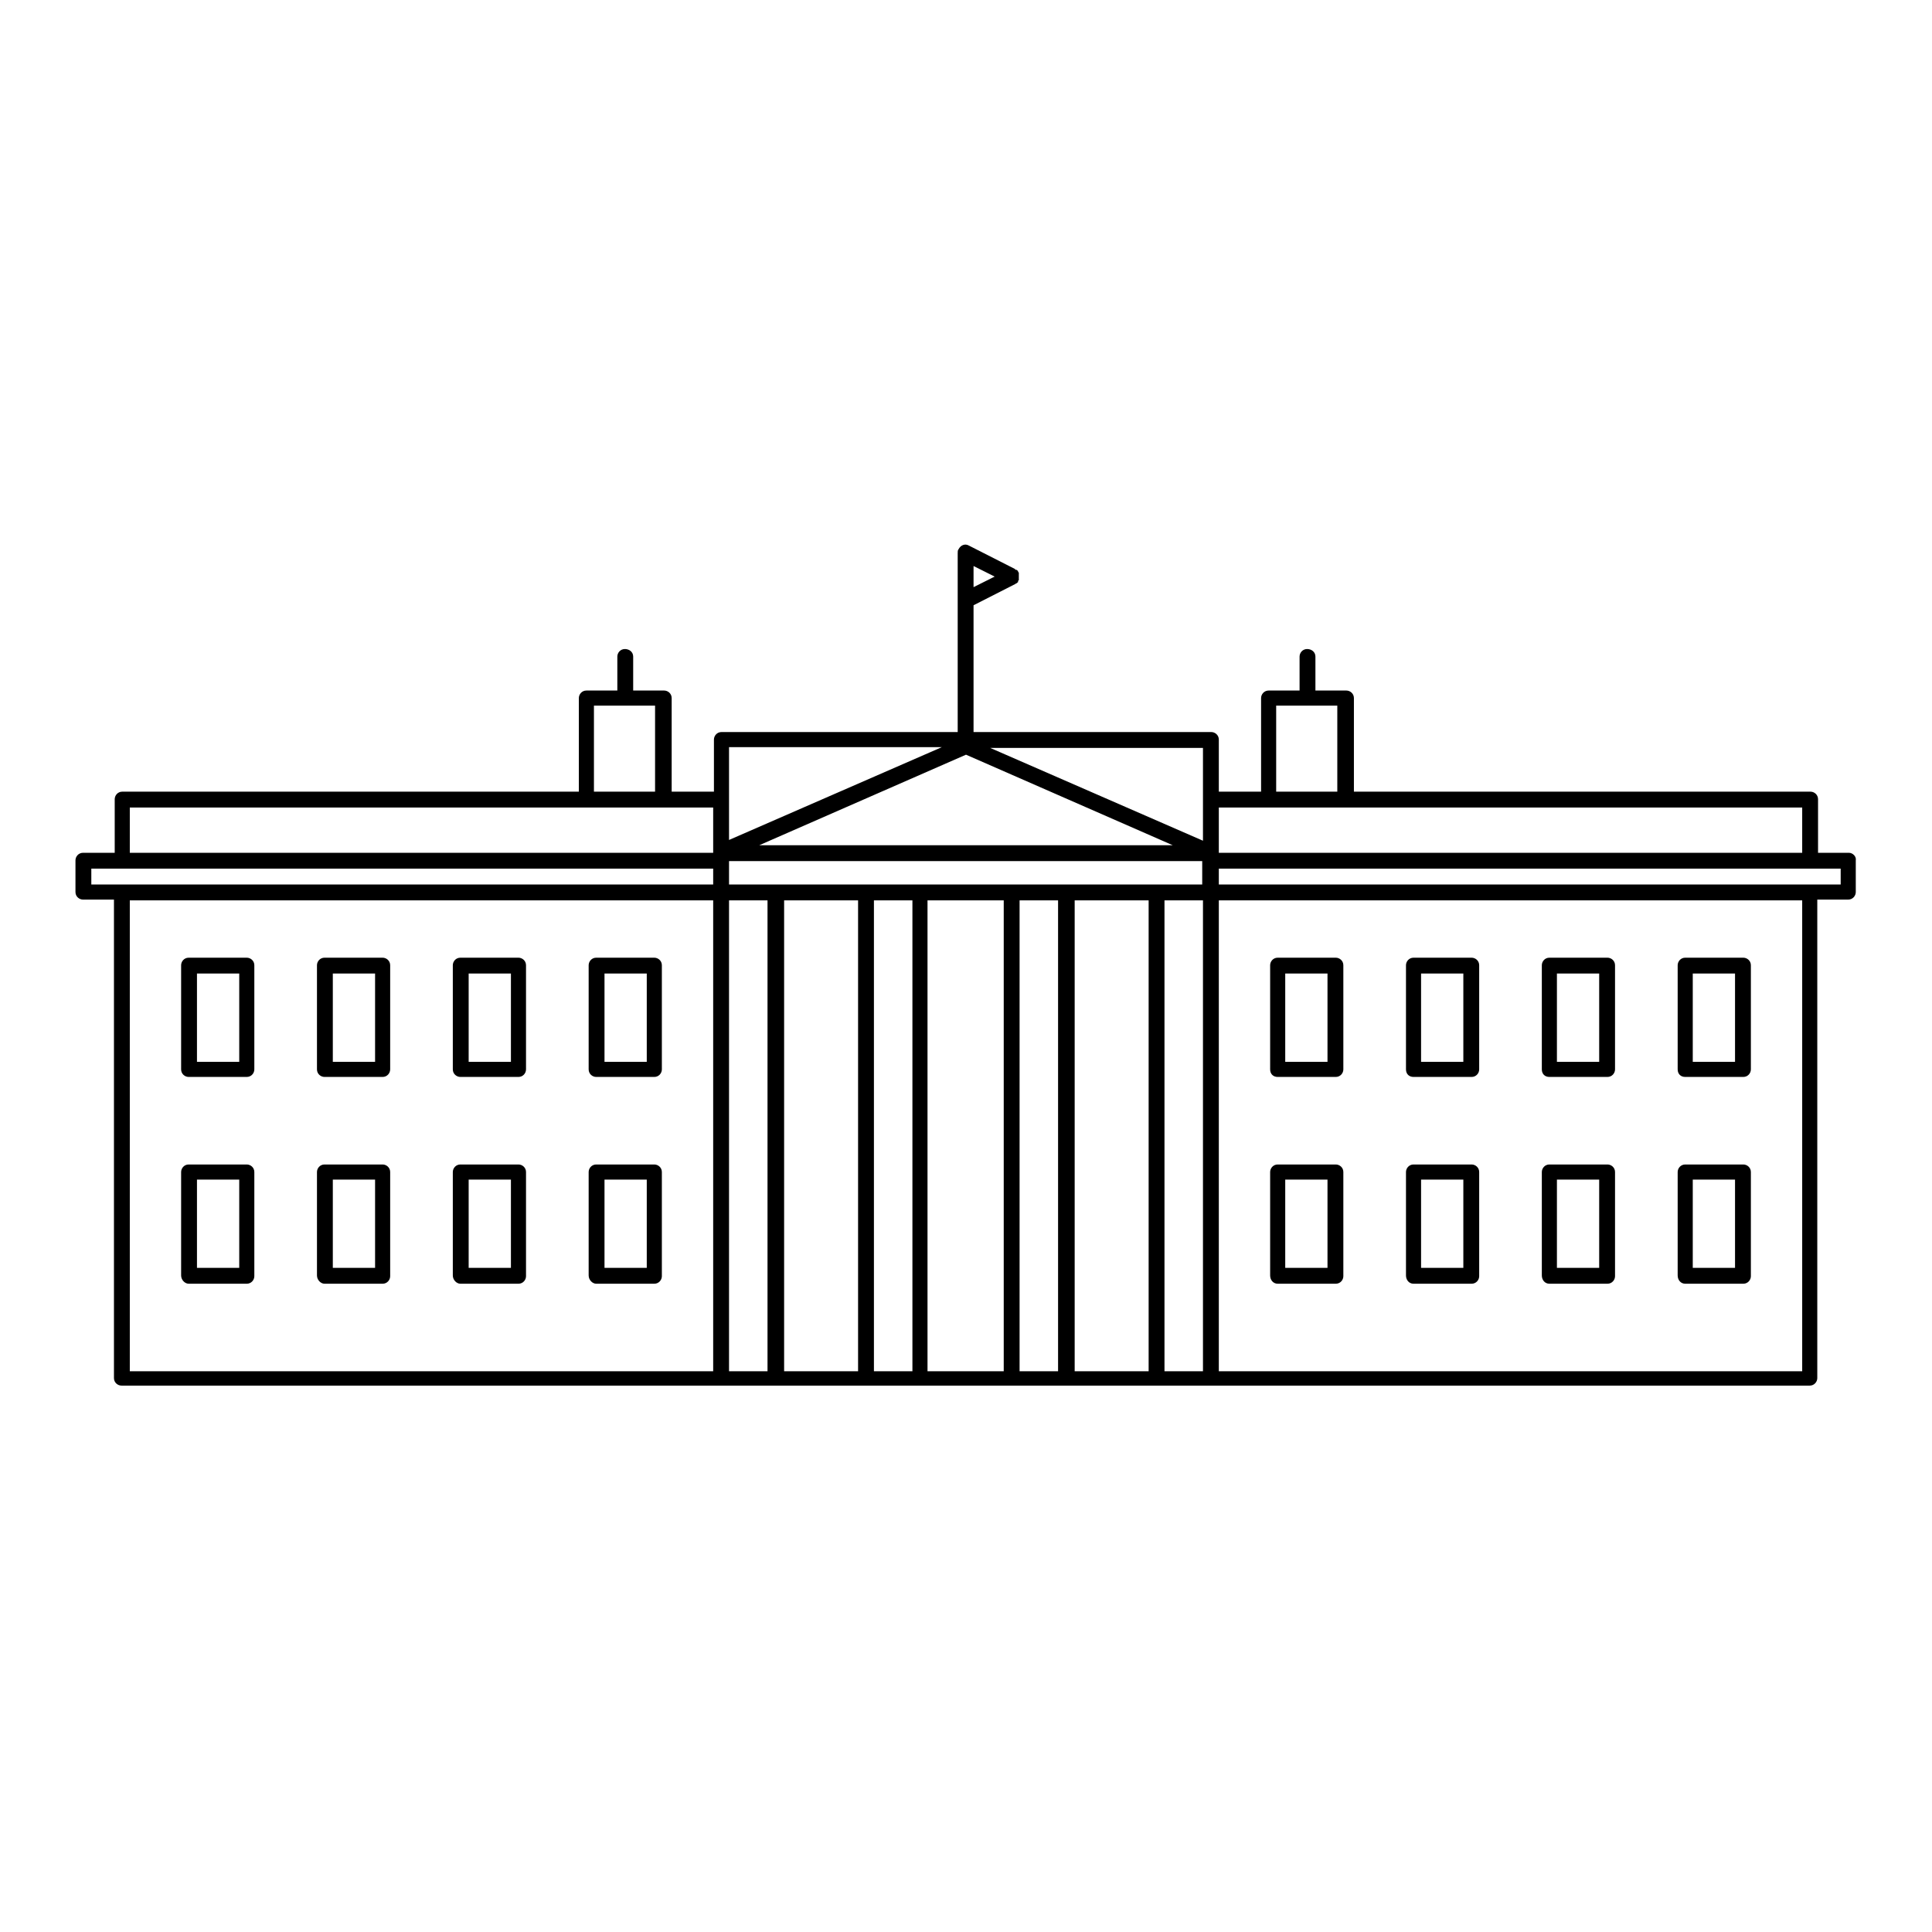 <?xml version="1.0" encoding="utf-8"?>
<!-- Svg Vector Icons : http://www.onlinewebfonts.com/icon -->
<!DOCTYPE svg PUBLIC "-//W3C//DTD SVG 1.1//EN" "http://www.w3.org/Graphics/SVG/1.1/DTD/svg11.dtd">
<svg version="1.1" xmlns="http://www.w3.org/2000/svg" xmlns:xlink="http://www.w3.org/1999/xlink" x="0px" y="0px" viewBox="0 0 256 256" enable-background="new 0 0 256 256" xml:space="preserve">
<g> <path fill="#000000" d="M223.3,142.7h7.7c0.6,0,1-0.5,1-1v0v-13.8c0-0.6-0.5-1-1-1l0,0h-7.7c-0.6,0-1,0.5-1,1c0,0,0,0,0,0v13.8 C222.3,142.3,222.7,142.7,223.3,142.7L223.3,142.7z M224.3,129h5.6v11.7h-5.6V129z M25,142.7h7.7c0.6,0,1-0.5,1-1l0,0v-13.8 c0-0.6-0.5-1-1-1H25c-0.6,0-1,0.5-1,1l0,0v13.8C24,142.3,24.5,142.7,25,142.7L25,142.7z M26.1,129h5.6v11.7h-5.6V129z M43,142.7 h7.7c0.6,0,1-0.5,1-1l0,0v-13.8c0-0.6-0.5-1-1-1H43c-0.6,0-1,0.5-1,1l0,0v13.8C42,142.3,42.5,142.7,43,142.7z M44.1,129h5.6v11.7 h-5.6V129z M61,142.7h7.7c0.6,0,1-0.5,1-1l0,0v-13.8c0-0.6-0.5-1-1-1H61c-0.6,0-1,0.5-1,1c0,0,0,0,0,0v13.8 C60,142.3,60.5,142.7,61,142.7L61,142.7z M62.1,129h5.6v11.7h-5.6V129z M79,142.7h7.7c0.6,0,1-0.5,1-1l0,0v-13.8c0-0.6-0.5-1-1-1 H79c-0.6,0-1,0.5-1,1c0,0,0,0,0,0v13.8C78,142.3,78.5,142.7,79,142.7L79,142.7z M80.1,129h5.6v11.7h-5.6V129z M25,170.1h7.7 c0.6,0,1-0.5,1-1l0,0v-13.8c0-0.6-0.5-1-1-1l0,0H25c-0.6,0-1,0.5-1,1l0,0V169C24,169.6,24.5,170.1,25,170.1L25,170.1z M26.1,156.3 h5.6V168h-5.6V156.3z M43,170.1h7.7c0.6,0,1-0.5,1-1l0,0v-13.8c0-0.6-0.5-1-1-1l0,0H43c-0.6,0-1,0.5-1,1l0,0V169 C42,169.6,42.5,170.1,43,170.1z M44.1,156.3h5.6V168h-5.6V156.3z M61,170.1h7.7c0.6,0,1-0.5,1-1l0,0v-13.8c0-0.6-0.5-1-1-1l0,0H61 c-0.6,0-1,0.5-1,1c0,0,0,0,0,0V169C60,169.6,60.5,170.1,61,170.1L61,170.1z M62.1,156.3h5.6V168h-5.6V156.3z M79,170.1h7.7 c0.6,0,1-0.5,1-1l0,0v-13.8c0-0.6-0.5-1-1-1l0,0H79c-0.6,0-1,0.5-1,1c0,0,0,0,0,0V169C78,169.6,78.5,170.1,79,170.1L79,170.1z  M80.1,156.3h5.6V168h-5.6V156.3z"/> <path fill="#000000" d="M245,113h-4.1v-7.1c0-0.6-0.5-1-1-1l0,0h-60.5V92.5c0-0.6-0.5-1-1-1l0,0h-4.1v-4.5c0-0.6-0.5-1-1.1-1 c-0.6,0-1,0.5-1,1v4.5h-4.1c-0.6,0-1,0.5-1,1c0,0,0,0,0,0v12.4h-5.6V98c0-0.6-0.5-1-1-1l0,0H129V80.2l5.5-2.8l0,0 c0,0,0.1,0,0.1-0.1c0,0,0,0,0.1,0c0,0,0,0,0.1-0.1s0.1,0,0.1-0.1c0,0,0,0,0-0.1c0,0,0-0.1,0.1-0.1l0,0c0,0,0,0,0-0.1 c0,0,0-0.1,0-0.1c0,0,0-0.1,0-0.1c0,0,0-0.1,0-0.1c0,0,0-0.1,0-0.1c0,0,0-0.1,0-0.1c0,0,0-0.1,0-0.1c0,0,0-0.1,0-0.1 c0,0,0-0.1,0-0.1c0,0,0,0,0-0.1l0,0c0,0,0-0.1-0.1-0.1c0,0,0,0,0-0.1c0,0,0-0.1-0.1-0.1c0,0,0,0-0.1-0.1c0,0,0,0-0.1,0 c0,0-0.1,0-0.1-0.1c0,0,0,0,0,0l-6.1-3.1c-0.5-0.3-1.1-0.1-1.4,0.5c-0.1,0.1-0.1,0.3-0.1,0.5V97H95.6c-0.6,0-1,0.5-1,1l0,0v6.9H89 V92.5c0-0.6-0.5-1-1-1l0,0h-4.1v-4.5c0-0.6-0.5-1-1.1-1c-0.6,0-1,0.5-1,1v4.5h-4.1c-0.6,0-1,0.5-1,1l0,0v12.4H16.2 c-0.6,0-1,0.5-1,1v7.1H11c-0.6,0-1,0.5-1,1v0v4.2c0,0.6,0.5,1,1,1l0,0h4.1v63.4c0,0.6,0.5,1,1,1l0,0h223.7c0.6,0,1-0.5,1-1v0v-63.4 h4.1c0.6,0,1-0.5,1-1c0,0,0,0,0,0v-4.2C246,113.5,245.5,113,245,113z M129,75l2.8,1.4l-2.8,1.4V75z M78.7,93.5h8.1v11.4h-8.1V93.5z  M94.5,181.7H17.2v-62.4h77.3L94.5,181.7L94.5,181.7z M94.5,117.2H12.1v-2.1h82.4V117.2L94.5,117.2z M94.5,113H17.2v-6h77.3 L94.5,113L94.5,113z M128,100l27.4,12h-54.8L128,100z M96.6,105.9v-6.9h28.2l-28.2,12.3V105.9z M101.7,181.7h-5.1v-62.4h5.1V181.7z  M113.7,181.7h-9.8v-62.4h9.8V181.7z M120.9,181.7h-5.1v-62.4h5.1V181.7z M133,181.7h-10.1v-62.4H133V181.7z M140.2,181.7h-5.1 v-62.4h5.1V181.7z M152.2,181.7h-9.8v-62.4h9.8V181.7z M159.4,181.7h-5.1v-62.4h5.1V181.7z M159.4,117.2H96.6v-3.1h62.7V117.2 L159.4,117.2z M159.4,105.9v5.5l-28.2-12.3h28.2V105.9z M169.1,93.5h8.1v11.4h-8.1V93.5z M161.5,107h77.3v6h-77.3c0,0,0-0.1,0-0.1 V107z M238.8,181.7h-77.3v-62.4h77.3V181.7z M243.9,117.2h-82.4v-2.1h82.4V117.2L243.9,117.2z"/> <path fill="#000000" d="M205.3,142.7h7.7c0.6,0,1-0.5,1-1v0v-13.8c0-0.6-0.5-1-1-1l0,0h-7.7c-0.6,0-1,0.5-1,1c0,0,0,0,0,0v13.8 C204.3,142.3,204.7,142.7,205.3,142.7C205.3,142.7,205.3,142.7,205.3,142.7z M206.3,129h5.6v11.7h-5.6V129z M187.3,142.7h7.7 c0.6,0,1-0.5,1-1l0,0v-13.8c0-0.6-0.5-1-1-1h-7.7c-0.6,0-1,0.5-1,1c0,0,0,0,0,0v13.8C186.3,142.3,186.7,142.7,187.3,142.7 L187.3,142.7z M188.3,129h5.6v11.7h-5.6V129z M169.3,142.7h7.7c0.6,0,1-0.5,1-1v0v-13.8c0-0.6-0.5-1-1-1l0,0h-7.7c-0.6,0-1,0.5-1,1 c0,0,0,0,0,0v13.8C168.3,142.3,168.7,142.7,169.3,142.7L169.3,142.7z M170.3,129h5.6v11.7h-5.6V129z M223.3,170.1h7.7 c0.6,0,1-0.5,1-1c0,0,0,0,0,0v-13.8c0-0.6-0.5-1-1-1h0h-7.7c-0.6,0-1,0.5-1,1c0,0,0,0,0,0V169C222.3,169.6,222.7,170.1,223.3,170.1 L223.3,170.1z M224.3,156.3h5.6V168h-5.6V156.3z M205.3,170.1h7.7c0.6,0,1-0.5,1-1c0,0,0,0,0,0v-13.8c0-0.6-0.5-1-1-1h0h-7.7 c-0.6,0-1,0.5-1,1c0,0,0,0,0,0V169C204.3,169.6,204.7,170.1,205.3,170.1C205.3,170.1,205.3,170.1,205.3,170.1z M206.3,156.3h5.6 V168h-5.6V156.3z M187.3,170.1h7.7c0.6,0,1-0.5,1-1l0,0v-13.8c0-0.6-0.5-1-1-1l0,0h-7.7c-0.6,0-1,0.5-1,1c0,0,0,0,0,0V169 C186.3,169.6,186.7,170.1,187.3,170.1L187.3,170.1z M188.3,156.3h5.6V168h-5.6V156.3z M169.3,170.1h7.7c0.6,0,1-0.5,1-1 c0,0,0,0,0,0v-13.8c0-0.6-0.5-1-1-1c0,0,0,0,0,0h-7.7c-0.6,0-1,0.5-1,1c0,0,0,0,0,0V169C168.3,169.6,168.7,170.1,169.3,170.1 L169.3,170.1z M170.3,156.3h5.6V168h-5.6V156.3z"/></g>
</svg>